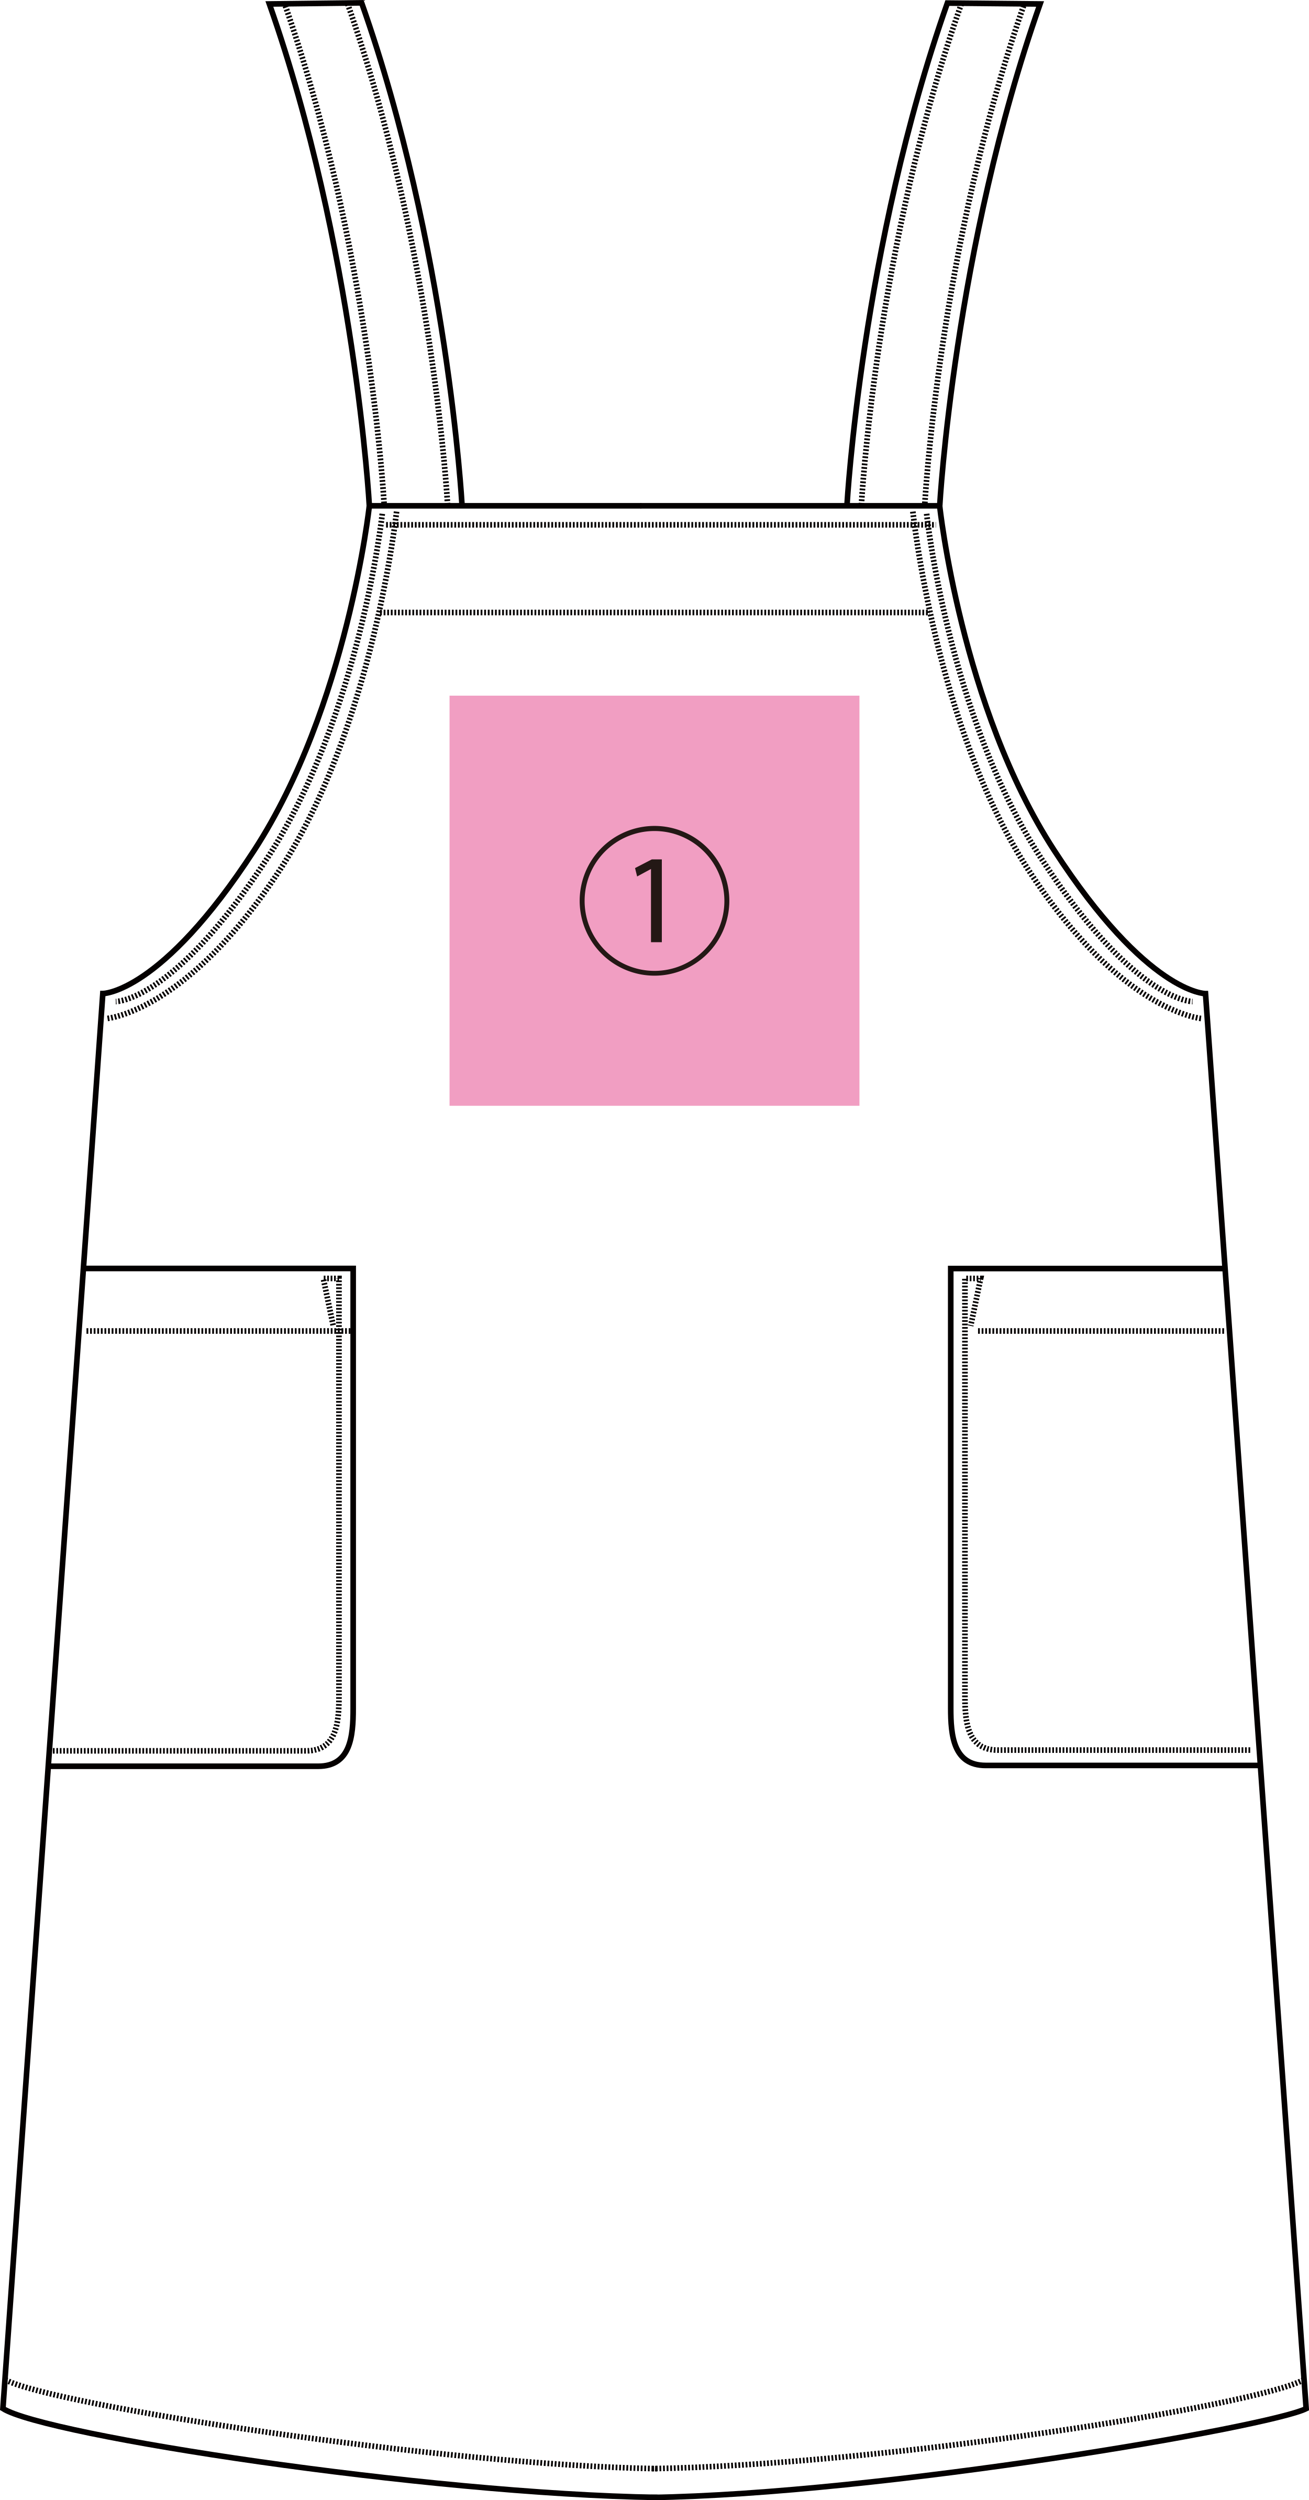 <svg xmlns="http://www.w3.org/2000/svg" viewBox="0 0 174.94 333.95"><defs><style>.cls-1,.cls-2,.cls-3{fill:none;stroke:#040000;stroke-width:0.75px;}.cls-2{stroke-dasharray:0.24;}.cls-3{stroke-dasharray:0.23;}.cls-4{fill:#f19ec2;}.cls-5{fill:#231815;}</style></defs><title>18</title><g id="レイヤー_2" data-name="レイヤー 2"><g id="レイヤー_1-2" data-name="レイヤー 1"><path class="cls-1" d="M49.36,67.56S47.45,33.09,36,.53L48.33.38c11.49,32.56,13.41,67,13.41,67"/><path class="cls-1" d="M113.2,67.41s1.92-34.47,13.41-67L139,.53c-11.49,32.56-13.41,67-13.41,67"/><path class="cls-1" d="M85.7,67.56H49.36s-2.92,26.82-15.38,46-20.24,19.15-20.24,19.15L.39,321.71C6,325.28,56.88,333.1,87.87,333.58"/><path class="cls-2" d="M59.82,67.41S57.91,32.94,46.41.38"/><path class="cls-2" d="M51.33,67.23S49.42,32.76,37.93.2"/><path class="cls-2" d="M51.09,68.63s-2.92,26.82-15.37,46-20.24,19.15-20.24,19.15"/><path class="cls-2" d="M53,68.34S49.89,97,37.44,116.13s-23.2,19.92-23.2,19.92"/><path class="cls-2" d="M.72,317.87c6.45,3.42,58.8,11.43,87.1,11.87"/><path class="cls-1" d="M85.58,67.56h40s2.84,26.82,15.29,46,20.24,19.16,20.24,19.16l13.45,189c-4.81,2.43-56.7,11.39-87.58,11.87"/><path class="cls-2" d="M115.12,67.41S117,32.94,128.53.38"/><path class="cls-2" d="M123.6,67.23S125.52,32.76,137,.2"/><path class="cls-2" d="M123.84,68.63s2.84,26.82,15.29,46,20.24,19.15,20.24,19.15"/><path class="cls-2" d="M122,68.34S125,97,137.4,116.13s23.21,19.92,23.21,19.92"/><path class="cls-2" d="M174.22,317.87C168,321.29,118.1,329.25,87,329.74"/><line class="cls-2" x1="51.6" y1="70.1" x2="125.08" y2="70.1"/><line class="cls-2" x1="50.79" y1="81.81" x2="124.26" y2="81.81"/><path class="cls-1" d="M11.2,169.43h36v58.81c0,3.67-.34,7.68-4.67,7.68H6.66"/><line class="cls-2" x1="11.56" y1="177.78" x2="46.87" y2="177.78"/><path class="cls-3" d="M7.07,233.86H40.93c4.06,0,4.37-3.75,4.37-7.19V170.76H43.21l1.33,6.34"/><path class="cls-1" d="M163.63,169.44H127.06v58.7c0,3.67.34,7.67,4.67,7.67h36.71"/><line class="cls-2" x1="163.59" y1="177.78" x2="130.53" y2="177.78"/><path class="cls-3" d="M167.08,233.76H133.34c-4.06,0-4.38-3.75-4.38-7.18V170.76h2.1l-1.33,6.34"/><rect class="cls-4" x="60.08" y="92.92" width="54.78" height="54.78"/><path class="cls-5" d="M87.47,130.32a10,10,0,1,1,10-10A10,10,0,0,1,87.47,130.32Zm-9.34-10A9.34,9.34,0,1,0,87.47,111,9.33,9.33,0,0,0,78.13,120.31ZM87,116.07h0l-1.85,1-.28-1.12,2.24-1.16h1.34v11.06H87Z"/></g></g></svg>